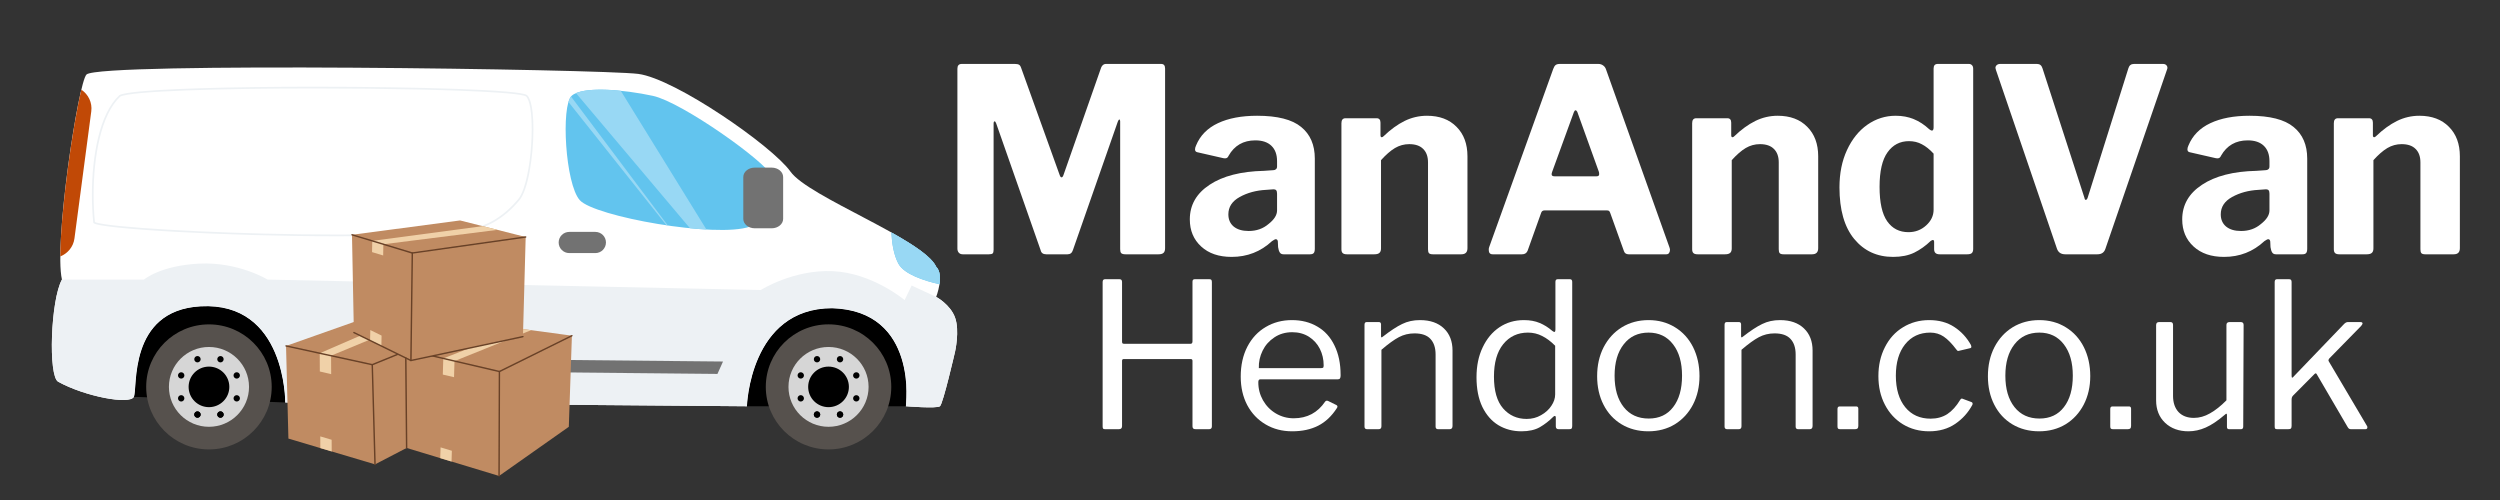 <svg xmlns="http://www.w3.org/2000/svg" xmlns:xlink="http://www.w3.org/1999/xlink" width="400" viewBox="0 0 300 60" height="80" preserveAspectRatio="xMidYMid meet"><rect x="0" y="0" width="300" height="60" fill="#333333" stroke="none"/><defs><g></g><clipPath id="4554bbb497"><path d="M 91.73 38.758 L 107 38.758 L 107 53.93 L 91.73 53.93 Z M 91.73 38.758 " clip-rule="nonzero"></path></clipPath><clipPath id="83fe0bea2f"><path d="M 17.375 38.758 L 32.656 38.758 L 32.656 53.93 L 17.375 53.93 Z M 17.375 38.758 " clip-rule="nonzero"></path></clipPath><clipPath id="ec3847bec6"><path d="M 48 38 L 68.727 38 L 68.727 57.199 L 48 57.199 Z M 48 38 " clip-rule="nonzero"></path></clipPath><clipPath id="92c395a3cb"><path d="M 48 40 L 68.727 40 L 68.727 45 L 48 45 Z M 48 40 " clip-rule="nonzero"></path></clipPath><clipPath id="a51d754d58"><path d="M 59 44 L 61 44 L 61 57.199 L 59 57.199 Z M 59 44 " clip-rule="nonzero"></path></clipPath><clipPath id="234ec38ea3"><path d="M 34.227 38 L 53 38 L 53 56 L 34.227 56 Z M 34.227 38 " clip-rule="nonzero"></path></clipPath><clipPath id="5ed0da865a"><path d="M 34.227 41 L 48 41 L 48 44 L 34.227 44 Z M 34.227 41 " clip-rule="nonzero"></path></clipPath><clipPath id="1cb5951a06"><path d="M 42 26.449 L 64 26.449 L 64 44 L 42 44 Z M 42 26.449 " clip-rule="nonzero"></path></clipPath></defs><path fill="#ffffff" d="M 10.383 8.938 C 11.973 7.43 72.156 8.301 76.582 8.867 C 81.012 9.434 92.695 17.535 94.855 20.59 C 97.012 23.641 110.863 28.73 112.34 32.012 C 113.359 33.027 112.34 35.629 112.34 35.629 C 112.34 35.629 114.043 36.535 114.609 38.117 C 115.176 39.703 114.609 42.191 114.609 42.191 C 114.609 42.191 113.172 48.449 112.793 48.75 C 112.414 49.051 108.707 48.75 108.707 48.75 C 108.707 48.75 110.258 37.289 99.852 36.988 C 89.973 36.988 89.633 48.75 89.633 48.75 L 34.227 48.297 C 34.227 48.297 34.332 36.188 24.066 36.762 C 15.305 37.25 16.555 46.641 16.062 47.621 C 15.57 48.598 10.195 47.582 6.98 45.809 C 5.77 45.145 6.07 36.008 7.434 33.551 C 6.445 29.223 9.395 9.879 10.383 8.938 " fill-opacity="1" fill-rule="nonzero"></path><path fill="#000000" d="M 99.852 36.988 C 107.027 37.195 108.516 42.711 108.75 46.117 C 108.727 47.613 108.707 48.75 108.707 48.75 L 89.633 48.75 C 89.633 48.75 89.973 36.988 99.852 36.988 " fill-opacity="1" fill-rule="nonzero"></path><path fill="#000000" d="M 24.066 36.762 C 34.332 36.188 34.227 48.297 34.227 48.297 L 16.062 47.621 C 16.555 46.641 15.305 37.25 24.066 36.762 " fill-opacity="1" fill-rule="nonzero"></path><g clip-path="url(#4554bbb497)"><path fill="#56514d" d="M 99.422 38.922 C 103.582 38.922 106.953 42.281 106.953 46.426 C 106.953 50.57 103.582 53.93 99.422 53.93 C 95.266 53.93 91.895 50.57 91.895 46.426 C 91.895 42.281 95.266 38.922 99.422 38.922 " fill-opacity="1" fill-rule="nonzero"></path></g><path fill="#d6d6d6" d="M 99.422 41.637 C 102.078 41.637 104.23 43.781 104.23 46.426 C 104.23 49.07 102.078 51.215 99.422 51.215 C 96.77 51.215 94.617 49.07 94.617 46.426 C 94.617 43.781 96.77 41.637 99.422 41.637 " fill-opacity="1" fill-rule="nonzero"></path><path fill="#000000" d="M 99.422 43.992 C 100.773 43.992 101.867 45.082 101.867 46.426 C 101.867 47.77 100.773 48.859 99.422 48.859 C 98.074 48.859 96.98 47.77 96.98 46.426 C 96.98 45.082 98.074 43.992 99.422 43.992 " fill-opacity="1" fill-rule="nonzero"></path><g clip-path="url(#83fe0bea2f)"><path fill="#56514d" d="M 25.074 38.926 C 29.234 38.926 32.605 42.281 32.605 46.426 C 32.605 50.57 29.234 53.93 25.074 53.93 C 20.914 53.93 17.543 50.57 17.543 46.426 C 17.543 42.281 20.914 38.926 25.074 38.926 " fill-opacity="1" fill-rule="nonzero"></path></g><path fill="#d6d6d6" d="M 25.074 41.637 C 27.73 41.637 29.883 43.781 29.883 46.426 C 29.883 49.07 27.73 51.215 25.074 51.215 C 22.422 51.215 20.27 49.07 20.27 46.426 C 20.27 43.781 22.422 41.637 25.074 41.637 " fill-opacity="1" fill-rule="nonzero"></path><path fill="#000000" d="M 25.074 43.992 C 26.426 43.992 27.52 45.082 27.52 46.426 C 27.52 47.77 26.426 48.859 25.074 48.859 C 23.727 48.859 22.633 47.77 22.633 46.426 C 22.633 45.082 23.727 43.992 25.074 43.992 " fill-opacity="1" fill-rule="nonzero"></path><path fill="#000000" d="M 98.312 49.477 C 98.465 49.625 98.465 49.867 98.312 50.016 C 98.164 50.164 97.922 50.164 97.773 50.016 C 97.621 49.867 97.621 49.625 97.773 49.477 C 97.922 49.324 98.164 49.324 98.312 49.477 " fill-opacity="1" fill-rule="nonzero"></path><path fill="#000000" d="M 100.805 49.363 C 101.016 49.363 101.188 49.535 101.188 49.746 C 101.188 49.957 101.016 50.129 100.805 50.129 C 100.59 50.129 100.422 49.957 100.422 49.746 C 100.422 49.535 100.59 49.363 100.805 49.363 " fill-opacity="1" fill-rule="nonzero"></path><path fill="#000000" d="M 103.027 47.531 C 103.176 47.68 103.176 47.922 103.027 48.07 C 102.879 48.219 102.633 48.219 102.484 48.07 C 102.336 47.922 102.336 47.68 102.484 47.531 C 102.633 47.383 102.879 47.383 103.027 47.531 " fill-opacity="1" fill-rule="nonzero"></path><path fill="#000000" d="M 102.758 44.668 C 102.969 44.668 103.141 44.84 103.141 45.051 C 103.141 45.262 102.969 45.434 102.758 45.434 C 102.543 45.434 102.371 45.262 102.371 45.051 C 102.371 44.84 102.543 44.668 102.758 44.668 " fill-opacity="1" fill-rule="nonzero"></path><path fill="#000000" d="M 101.074 42.836 C 101.227 42.984 101.227 43.227 101.074 43.375 C 100.926 43.527 100.684 43.527 100.531 43.375 C 100.383 43.227 100.383 42.984 100.531 42.836 C 100.684 42.688 100.926 42.688 101.074 42.836 " fill-opacity="1" fill-rule="nonzero"></path><path fill="#000000" d="M 98.043 42.723 C 98.254 42.723 98.426 42.895 98.426 43.105 C 98.426 43.316 98.254 43.488 98.043 43.488 C 97.832 43.488 97.66 43.316 97.66 43.105 C 97.66 42.895 97.832 42.723 98.043 42.723 " fill-opacity="1" fill-rule="nonzero"></path><path fill="#000000" d="M 96.363 44.781 C 96.512 44.93 96.512 45.172 96.363 45.32 C 96.211 45.469 95.969 45.469 95.82 45.32 C 95.672 45.172 95.672 44.93 95.82 44.781 C 95.969 44.633 96.211 44.633 96.363 44.781 " fill-opacity="1" fill-rule="nonzero"></path><path fill="#000000" d="M 96.09 47.418 C 96.301 47.418 96.473 47.59 96.473 47.801 C 96.473 48.012 96.301 48.184 96.09 48.184 C 95.879 48.184 95.707 48.012 95.707 47.801 C 95.707 47.59 95.879 47.418 96.09 47.418 " fill-opacity="1" fill-rule="nonzero"></path><path fill="#000000" d="M 98.312 49.477 C 98.465 49.625 98.465 49.867 98.312 50.016 C 98.164 50.164 97.922 50.164 97.773 50.016 C 97.621 49.867 97.621 49.625 97.773 49.477 C 97.922 49.324 98.164 49.324 98.312 49.477 " fill-opacity="1" fill-rule="nonzero"></path><path fill="#000000" d="M 100.805 49.363 C 101.016 49.363 101.188 49.535 101.188 49.746 C 101.188 49.957 101.016 50.129 100.805 50.129 C 100.59 50.129 100.422 49.957 100.422 49.746 C 100.422 49.535 100.59 49.363 100.805 49.363 " fill-opacity="1" fill-rule="nonzero"></path><path fill="#000000" d="M 23.965 49.477 C 24.117 49.625 24.117 49.867 23.965 50.016 C 23.816 50.164 23.574 50.164 23.422 50.016 C 23.273 49.867 23.273 49.625 23.422 49.477 C 23.574 49.328 23.816 49.328 23.965 49.477 " fill-opacity="1" fill-rule="nonzero"></path><path fill="#000000" d="M 26.457 49.363 C 26.668 49.363 26.84 49.535 26.84 49.746 C 26.84 49.957 26.668 50.129 26.457 50.129 C 26.242 50.129 26.07 49.957 26.07 49.746 C 26.07 49.535 26.242 49.363 26.457 49.363 " fill-opacity="1" fill-rule="nonzero"></path><path fill="#000000" d="M 28.68 47.531 C 28.828 47.68 28.828 47.922 28.68 48.07 C 28.527 48.219 28.285 48.219 28.137 48.07 C 27.988 47.922 27.988 47.68 28.137 47.531 C 28.285 47.383 28.527 47.383 28.68 47.531 " fill-opacity="1" fill-rule="nonzero"></path><path fill="#000000" d="M 28.406 44.668 C 28.617 44.668 28.789 44.84 28.789 45.051 C 28.789 45.262 28.617 45.434 28.406 45.434 C 28.195 45.434 28.023 45.262 28.023 45.051 C 28.023 44.84 28.195 44.668 28.406 44.668 " fill-opacity="1" fill-rule="nonzero"></path><path fill="#000000" d="M 26.727 42.836 C 26.875 42.984 26.875 43.227 26.727 43.375 C 26.578 43.527 26.336 43.527 26.184 43.375 C 26.035 43.227 26.035 42.984 26.184 42.836 C 26.336 42.688 26.578 42.688 26.727 42.836 " fill-opacity="1" fill-rule="nonzero"></path><path fill="#000000" d="M 23.695 42.723 C 23.906 42.723 24.078 42.895 24.078 43.105 C 24.078 43.316 23.906 43.488 23.695 43.488 C 23.484 43.488 23.312 43.316 23.312 43.105 C 23.312 42.895 23.484 42.723 23.695 42.723 " fill-opacity="1" fill-rule="nonzero"></path><path fill="#000000" d="M 22.016 44.781 C 22.164 44.93 22.164 45.172 22.016 45.32 C 21.863 45.469 21.621 45.469 21.473 45.32 C 21.32 45.172 21.32 44.93 21.473 44.781 C 21.621 44.633 21.863 44.633 22.016 44.781 " fill-opacity="1" fill-rule="nonzero"></path><path fill="#000000" d="M 21.742 47.418 C 21.953 47.418 22.125 47.59 22.125 47.801 C 22.125 48.012 21.953 48.184 21.742 48.184 C 21.531 48.184 21.359 48.012 21.359 47.801 C 21.359 47.59 21.531 47.418 21.742 47.418 " fill-opacity="1" fill-rule="nonzero"></path><path fill="#000000" d="M 23.965 49.477 C 24.117 49.625 24.117 49.867 23.965 50.016 C 23.816 50.164 23.574 50.164 23.422 50.016 C 23.273 49.867 23.273 49.625 23.422 49.477 C 23.574 49.328 23.816 49.328 23.965 49.477 " fill-opacity="1" fill-rule="nonzero"></path><path fill="#000000" d="M 26.457 49.363 C 26.668 49.363 26.84 49.535 26.84 49.746 C 26.84 49.957 26.668 50.129 26.457 50.129 C 26.242 50.129 26.07 49.957 26.07 49.746 C 26.07 49.535 26.242 49.363 26.457 49.363 " fill-opacity="1" fill-rule="nonzero"></path><path fill="#edf1f4" d="M 63.195 11.504 L 63.266 11.426 C 63.406 11.559 63.516 11.762 63.609 12.016 C 63.887 12.777 64.012 14.059 64.012 15.523 C 64.012 17.129 63.855 18.953 63.566 20.531 C 63.422 21.32 63.242 22.051 63.031 22.66 C 62.816 23.27 62.574 23.766 62.289 24.086 C 62.199 24.191 61.988 24.445 61.672 24.77 C 60.73 25.746 58.828 27.383 56.152 27.695 C 52.156 28.168 46.41 28.352 40.355 28.352 C 33.645 28.352 26.559 28.125 21.059 27.82 C 18.305 27.668 15.953 27.492 14.238 27.316 C 13.383 27.227 12.688 27.141 12.18 27.051 C 11.926 27.008 11.719 26.965 11.562 26.918 C 11.484 26.898 11.418 26.875 11.363 26.852 C 11.305 26.828 11.262 26.805 11.223 26.773 L 11.195 26.746 L 11.191 26.707 C 11.086 25.668 11.027 24.539 11.027 23.375 C 11.027 21.086 11.25 18.66 11.766 16.527 C 12.285 14.391 13.102 12.551 14.309 11.43 L 14.32 11.422 L 14.328 11.414 C 14.508 11.316 14.816 11.238 15.262 11.164 C 16.809 10.902 19.977 10.715 23.988 10.59 C 28 10.465 32.855 10.406 37.762 10.406 C 43.875 10.406 50.062 10.5 54.812 10.668 C 57.188 10.754 59.199 10.855 60.664 10.98 C 61.398 11.043 61.992 11.105 62.426 11.18 C 62.645 11.215 62.824 11.25 62.961 11.289 C 63.098 11.328 63.195 11.363 63.266 11.426 L 63.195 11.504 L 63.125 11.578 C 63.109 11.562 63.031 11.52 62.906 11.488 C 62.43 11.352 61.324 11.227 59.77 11.117 C 55.102 10.793 46.352 10.613 37.762 10.613 C 32.156 10.613 26.617 10.691 22.328 10.852 C 20.188 10.934 18.355 11.035 16.984 11.16 C 16.297 11.223 15.73 11.293 15.293 11.367 C 14.863 11.438 14.559 11.52 14.43 11.594 L 14.379 11.504 L 14.449 11.578 C 13.289 12.652 12.48 14.461 11.969 16.574 C 11.453 18.688 11.234 21.098 11.234 23.375 C 11.234 24.531 11.293 25.656 11.395 26.688 L 11.293 26.695 L 11.363 26.621 C 11.371 26.629 11.398 26.645 11.441 26.664 C 11.613 26.738 12.008 26.824 12.57 26.906 C 14.547 27.203 18.652 27.512 23.684 27.746 C 28.715 27.984 34.672 28.145 40.355 28.145 C 46.406 28.145 52.148 27.961 56.129 27.492 C 57.863 27.289 59.27 26.512 60.293 25.727 C 60.801 25.336 61.215 24.945 61.523 24.625 C 61.836 24.305 62.035 24.059 62.133 23.949 C 62.391 23.664 62.629 23.191 62.836 22.594 C 63.461 20.801 63.805 17.91 63.805 15.523 C 63.805 14.555 63.75 13.668 63.633 12.973 C 63.574 12.625 63.5 12.324 63.414 12.086 C 63.328 11.848 63.227 11.672 63.125 11.578 L 63.195 11.504 " fill-opacity="1" fill-rule="nonzero"></path><path fill="#edf1f4" d="M 17.273 33.551 C 17.273 33.551 19.238 31.859 23.934 31.633 C 28.625 31.41 32.109 33.551 32.109 33.551 L 91.297 34.801 C 91.297 34.801 95.176 32.332 99.926 32.539 C 104.676 32.746 108.555 36.008 108.555 36.008 L 109.398 34.262 L 112.34 35.629 C 112.34 35.629 114.043 36.535 114.609 38.117 C 115.176 39.703 114.609 42.191 114.609 42.191 C 114.609 42.191 113.172 48.449 112.793 48.75 C 112.414 49.051 108.707 48.75 108.707 48.75 C 108.707 48.75 110.258 37.289 99.852 36.988 C 89.973 36.988 89.633 48.75 89.633 48.75 L 34.227 48.297 C 34.227 48.297 34.332 36.188 24.066 36.762 C 15.305 37.25 16.555 46.641 16.062 47.621 C 15.57 48.598 10.195 47.582 6.98 45.809 C 5.77 45.145 6.07 36.008 7.434 33.551 L 17.273 33.551 " fill-opacity="1" fill-rule="nonzero"></path><path fill="#62c4ee" d="M 78.355 11.504 C 81.836 12.258 91.902 19.418 92.582 21.078 C 93.266 22.738 94.023 25.754 90.012 27.188 C 86 28.617 71.316 25.98 69.574 24.02 C 67.832 22.059 67.305 12.711 68.59 11.504 C 69.875 10.297 74.871 10.75 78.355 11.504 " fill-opacity="1" fill-rule="nonzero"></path><path fill="#98d8f4" d="M 84.773 27.543 L 74.492 10.895 C 74.086 10.852 73.684 10.82 73.289 10.797 L 73.281 10.797 C 73.156 10.789 73.031 10.781 72.91 10.777 L 72.867 10.777 C 72.754 10.773 72.645 10.766 72.535 10.766 L 72.48 10.762 C 72.371 10.762 72.266 10.758 72.164 10.758 L 72.113 10.758 C 72.09 10.758 72.066 10.758 72.047 10.758 C 71.961 10.758 71.875 10.758 71.789 10.762 L 71.758 10.762 C 70.797 10.777 69.957 10.879 69.344 11.09 L 69.34 11.09 C 69.262 11.117 69.191 11.145 69.121 11.176 L 82.793 27.387 C 83.473 27.453 84.137 27.508 84.773 27.543 " fill-opacity="1" fill-rule="nonzero"></path><path fill="#98d8f4" d="M 80.141 27.059 L 68.523 11.582 C 68.402 11.73 68.301 11.953 68.215 12.238 L 79.977 27.035 C 80.031 27.043 80.086 27.051 80.141 27.059 " fill-opacity="1" fill-rule="nonzero"></path><path fill="#62c4ee" d="M 112.34 32.012 C 112.828 32.5 112.848 33.355 112.734 34.109 C 110.914 33.695 108.484 32.914 107.797 31.617 C 107.211 30.508 107.02 29.051 106.969 27.898 C 109.625 29.387 111.801 30.816 112.34 32.012 " fill-opacity="1" fill-rule="nonzero"></path><path fill="#98d8f4" d="M 112.734 34.109 C 112.77 33.879 112.793 33.637 112.793 33.398 C 112.793 32.863 112.68 32.352 112.34 32.012 C 111.801 30.816 109.625 29.387 106.969 27.898 C 107.02 29.051 107.211 30.508 107.797 31.617 C 108.484 32.914 110.914 33.695 112.734 34.109 " fill-opacity="1" fill-rule="nonzero"></path><path fill="#727272" d="M 68.316 27.828 L 71.438 27.828 C 72.145 27.828 72.715 28.395 72.715 29.098 C 72.715 29.801 72.145 30.371 71.438 30.371 L 68.316 30.371 C 67.609 30.371 67.039 29.801 67.039 29.098 C 67.039 28.395 67.609 27.828 68.316 27.828 " fill-opacity="1" fill-rule="nonzero"></path><path fill="#c14906" d="M 10.953 13.367 L 8.934 28.617 C 8.801 29.625 8.121 30.418 7.234 30.773 C 7.266 25.254 8.746 14.965 9.762 10.762 C 10.594 11.32 11.094 12.309 10.953 13.367 " fill-opacity="1" fill-rule="nonzero"></path><path fill="#727272" d="M 90.574 20.113 L 92.598 20.113 C 93.359 20.113 93.977 20.617 93.977 21.242 L 93.977 26.266 C 93.977 26.891 93.359 27.395 92.598 27.395 L 90.574 27.395 C 89.812 27.395 89.195 26.891 89.195 26.266 L 89.195 21.242 C 89.195 20.617 89.812 20.113 90.574 20.113 " fill-opacity="1" fill-rule="nonzero"></path><path fill="#727272" d="M 43.855 42.957 L 43.191 44.445 L 40.984 44.426 L 41.648 42.938 L 43.855 42.957 " fill-opacity="1" fill-rule="nonzero"></path><path fill="#727272" d="M 39.777 42.918 L 39.113 44.406 L 37.73 44.395 L 38.402 42.902 L 39.777 42.918 " fill-opacity="1" fill-rule="nonzero"></path><path fill="#727272" d="M 86.762 43.383 L 86.094 44.871 L 50.023 44.516 L 50.688 43.027 L 86.762 43.383 " fill-opacity="1" fill-rule="nonzero"></path><path fill="#727272" d="M 48.816 43.008 L 48.152 44.496 L 45.062 44.465 L 45.727 42.977 L 48.816 43.008 " fill-opacity="1" fill-rule="nonzero"></path><g clip-path="url(#ec3847bec6)"><path fill="#c08b62" d="M 48.672 40.16 L 48.797 53.754 L 59.887 57.113 L 68.258 51.215 L 68.629 40.281 L 56.508 38.645 Z M 48.672 40.16 " fill-opacity="1" fill-rule="nonzero"></path></g><path fill="#f0d1a8" d="M 52.828 54.977 L 54.184 55.387 L 54.223 54.094 L 52.871 53.684 Z M 54.484 45.262 L 54.539 43.332 L 63.738 39.621 L 62.305 39.426 L 53.195 43.012 L 53.137 44.949 Z M 54.484 45.262 " fill-opacity="1" fill-rule="nonzero"></path><g clip-path="url(#92c395a3cb)"><path fill="#684127" d="M 59.93 44.668 C 59.922 44.668 59.914 44.668 59.91 44.668 L 48.668 42.047 C 48.621 42.035 48.594 41.988 48.605 41.941 C 48.613 41.895 48.66 41.867 48.707 41.879 L 59.918 44.492 L 68.59 40.207 C 68.633 40.184 68.688 40.203 68.707 40.242 C 68.727 40.285 68.711 40.34 68.668 40.359 L 59.969 44.66 C 59.957 44.664 59.941 44.668 59.93 44.668 Z M 59.93 44.668 " fill-opacity="1" fill-rule="nonzero"></path></g><g clip-path="url(#a51d754d58)"><path fill="#684127" d="M 59.887 57.199 C 59.84 57.199 59.801 57.16 59.801 57.113 L 59.844 44.582 C 59.844 44.535 59.883 44.496 59.93 44.496 C 59.977 44.496 60.016 44.535 60.016 44.582 L 59.973 57.113 C 59.973 57.16 59.938 57.199 59.887 57.199 Z M 59.887 57.199 " fill-opacity="1" fill-rule="nonzero"></path></g><g clip-path="url(#234ec38ea3)"><path fill="#c08b62" d="M 48.797 53.754 L 52.012 40.281 L 42.441 38.645 L 34.324 41.512 L 34.609 52.629 L 45.004 55.723 Z M 48.797 53.754 " fill-opacity="1" fill-rule="nonzero"></path></g><path fill="#f0d1a8" d="M 47.41 39.496 L 45.711 39.203 L 38.367 42.391 L 38.379 44.578 L 39.742 44.902 L 39.73 42.684 Z M 38.434 52.367 L 38.441 53.77 L 39.805 54.176 L 39.797 52.773 Z M 38.434 52.367 " fill-opacity="1" fill-rule="nonzero"></path><g clip-path="url(#5ed0da865a)"><path fill="#684127" d="M 44.672 43.848 C 44.664 43.848 44.66 43.848 44.652 43.848 L 34.305 41.594 C 34.258 41.586 34.227 41.539 34.238 41.492 C 34.246 41.445 34.293 41.418 34.34 41.426 L 44.664 43.672 L 47.727 42.422 C 47.773 42.402 47.824 42.426 47.84 42.469 C 47.859 42.512 47.84 42.562 47.793 42.582 L 44.707 43.844 C 44.695 43.848 44.684 43.848 44.672 43.848 Z M 44.672 43.848 " fill-opacity="1" fill-rule="nonzero"></path></g><path fill="#684127" d="M 45.004 55.809 C 44.957 55.809 44.918 55.77 44.914 55.723 L 44.586 43.766 C 44.586 43.719 44.621 43.68 44.668 43.676 C 44.719 43.676 44.758 43.715 44.758 43.762 L 45.09 55.719 C 45.09 55.766 45.051 55.805 45.004 55.809 Z M 45.004 55.809 " fill-opacity="1" fill-rule="nonzero"></path><g clip-path="url(#1cb5951a06)"><path fill="#c08b62" d="M 42.238 28.172 L 55.207 26.453 L 63.082 28.438 L 62.754 40.395 L 49.312 43.262 L 42.465 39.902 Z M 42.238 28.172 " fill-opacity="1" fill-rule="nonzero"></path></g><path fill="#f0d1a8" d="M 57.934 27.137 L 59.699 27.582 L 46.004 29.312 L 45.98 30.656 L 44.645 30.254 L 44.672 28.906 Z M 45.789 40.27 L 45.766 41.523 L 44.41 40.859 L 44.438 39.605 Z M 45.789 40.27 " fill-opacity="1" fill-rule="nonzero"></path><path fill="#684127" d="M 49.477 30.449 C 49.469 30.449 49.457 30.445 49.449 30.445 L 42.215 28.254 C 42.168 28.238 42.141 28.191 42.156 28.145 C 42.168 28.102 42.219 28.074 42.266 28.09 L 49.48 30.273 L 63.07 28.352 C 63.117 28.344 63.16 28.379 63.168 28.426 C 63.176 28.473 63.141 28.516 63.094 28.523 L 49.488 30.445 C 49.484 30.449 49.48 30.449 49.477 30.449 Z M 49.477 30.449 " fill-opacity="1" fill-rule="nonzero"></path><path fill="#684127" d="M 49.312 43.348 C 49.309 43.348 49.309 43.348 49.309 43.348 C 49.262 43.348 49.223 43.309 49.223 43.262 L 49.391 30.359 C 49.391 30.312 49.43 30.277 49.477 30.277 C 49.523 30.277 49.562 30.316 49.562 30.363 L 49.398 43.262 C 49.398 43.309 49.359 43.348 49.312 43.348 Z M 49.312 43.348 " fill-opacity="1" fill-rule="nonzero"></path><path fill="#684127" d="M 49.312 43.348 C 49.297 43.348 49.285 43.344 49.273 43.34 L 42.426 39.98 C 42.383 39.961 42.367 39.906 42.387 39.867 C 42.41 39.824 42.461 39.805 42.504 39.828 L 49.32 43.172 L 62.734 40.312 C 62.781 40.301 62.828 40.332 62.836 40.375 C 62.848 40.422 62.816 40.469 62.77 40.48 L 49.328 43.344 C 49.324 43.348 49.316 43.348 49.312 43.348 Z M 49.312 43.348 " fill-opacity="1" fill-rule="nonzero"></path><path fill="#684127" d="M 48.797 53.84 C 48.75 53.84 48.711 53.805 48.707 53.758 L 48.609 42.961 C 48.609 42.914 48.648 42.875 48.695 42.875 C 48.695 42.875 48.695 42.875 48.699 42.875 C 48.746 42.875 48.785 42.914 48.785 42.961 L 48.883 53.754 C 48.883 53.801 48.844 53.84 48.797 53.84 Z M 48.797 53.84 " fill-opacity="1" fill-rule="nonzero"></path><g fill="#ffffff" fill-opacity="1"><g transform="translate(112.732, 30.516)"><g><path d="M 2.797 0 C 2.598 0 2.441 -0.062 2.328 -0.188 C 2.211 -0.312 2.156 -0.484 2.156 -0.703 L 2.156 -22.266 C 2.156 -22.648 2.328 -22.844 2.672 -22.844 L 9.047 -22.844 C 9.273 -22.844 9.441 -22.812 9.547 -22.75 C 9.648 -22.695 9.734 -22.578 9.797 -22.391 L 14.438 -9.484 C 14.5 -9.316 14.57 -9.234 14.656 -9.234 C 14.738 -9.234 14.812 -9.316 14.875 -9.484 L 19.312 -22.141 C 19.438 -22.609 19.66 -22.844 19.984 -22.844 L 26.609 -22.844 C 26.922 -22.844 27.078 -22.66 27.078 -22.297 L 27.078 -0.734 C 27.078 -0.473 27.016 -0.285 26.891 -0.172 C 26.766 -0.055 26.566 0 26.297 0 L 22.328 0 C 22.078 0 21.906 -0.047 21.812 -0.141 C 21.727 -0.234 21.688 -0.391 21.688 -0.609 L 21.688 -15.953 C 21.688 -16.098 21.656 -16.172 21.594 -16.172 C 21.531 -16.172 21.469 -16.086 21.406 -15.922 L 16.016 -0.5 C 15.91 -0.164 15.695 0 15.375 0 L 12.812 0 C 12.438 0 12.211 -0.164 12.141 -0.5 L 6.812 -15.703 C 6.75 -15.867 6.688 -15.953 6.625 -15.953 C 6.539 -15.953 6.5 -15.859 6.5 -15.672 L 6.5 -0.547 C 6.5 -0.328 6.461 -0.18 6.391 -0.109 C 6.316 -0.035 6.164 0 5.938 0 Z M 2.797 0 "></path></g></g></g><g fill="#ffffff" fill-opacity="1"><g transform="translate(141.95, 30.516)"><g><path d="M 10.688 -1.578 C 9.332 -0.316 7.719 0.312 5.844 0.312 C 4.312 0.312 3.094 -0.102 2.188 -0.938 C 1.281 -1.77 0.828 -2.852 0.828 -4.188 C 0.828 -5.914 1.617 -7.301 3.203 -8.344 C 4.785 -9.395 6.961 -9.953 9.734 -10.016 L 10.844 -10.094 C 10.969 -10.094 11.07 -10.129 11.156 -10.203 C 11.25 -10.273 11.297 -10.383 11.297 -10.531 L 11.297 -11.172 C 11.297 -11.973 11.07 -12.586 10.625 -13.016 C 10.176 -13.453 9.531 -13.672 8.688 -13.672 C 7.25 -13.672 6.18 -13.055 5.484 -11.828 C 5.398 -11.617 5.266 -11.516 5.078 -11.516 C 4.973 -11.516 4.879 -11.523 4.797 -11.547 L 1.719 -12.25 C 1.539 -12.289 1.453 -12.406 1.453 -12.594 C 1.453 -12.719 1.492 -12.875 1.578 -13.062 C 2.066 -14.25 2.941 -15.141 4.203 -15.734 C 5.461 -16.328 7.031 -16.625 8.906 -16.625 C 11.344 -16.625 13.102 -16.176 14.188 -15.281 C 15.281 -14.395 15.828 -13.129 15.828 -11.484 L 15.828 -0.672 C 15.828 -0.43 15.785 -0.258 15.703 -0.156 C 15.617 -0.051 15.469 0 15.25 0 L 12.078 0 C 11.867 0 11.719 -0.07 11.625 -0.219 C 11.531 -0.363 11.461 -0.578 11.422 -0.859 L 11.391 -1.547 C 11.367 -1.723 11.285 -1.812 11.141 -1.812 C 11.066 -1.812 10.914 -1.734 10.688 -1.578 Z M 11.297 -7.266 C 11.297 -7.453 11.266 -7.586 11.203 -7.672 C 11.148 -7.754 11.031 -7.797 10.844 -7.797 L 9.984 -7.734 C 8.785 -7.672 7.727 -7.383 6.812 -6.875 C 5.906 -6.375 5.453 -5.68 5.453 -4.797 C 5.453 -4.18 5.664 -3.691 6.094 -3.328 C 6.531 -2.973 7.129 -2.797 7.891 -2.797 C 8.828 -2.797 9.625 -3.078 10.281 -3.641 C 10.957 -4.172 11.297 -4.711 11.297 -5.266 Z M 11.297 -7.266 "></path></g></g></g><g fill="#ffffff" fill-opacity="1"><g transform="translate(159.283, 30.516)"><g><path d="M 2.344 0 C 2.113 0 1.945 -0.047 1.844 -0.141 C 1.738 -0.234 1.688 -0.391 1.688 -0.609 L 1.688 -15.734 C 1.688 -16.129 1.852 -16.328 2.188 -16.328 L 5.906 -16.328 C 6.219 -16.328 6.375 -16.148 6.375 -15.797 L 6.375 -14.297 C 6.375 -14.129 6.426 -14.047 6.531 -14.047 C 6.594 -14.047 6.664 -14.086 6.75 -14.172 C 7.582 -14.973 8.422 -15.582 9.266 -16 C 10.109 -16.414 11.004 -16.625 11.953 -16.625 C 13.453 -16.625 14.633 -16.18 15.5 -15.297 C 16.375 -14.422 16.812 -13.242 16.812 -11.766 L 16.812 -0.734 C 16.812 -0.242 16.566 0 16.078 0 L 12.656 0 C 12.426 0 12.27 -0.047 12.188 -0.141 C 12.113 -0.234 12.078 -0.391 12.078 -0.609 L 12.078 -11.031 C 12.078 -11.727 11.883 -12.266 11.5 -12.641 C 11.125 -13.023 10.566 -13.219 9.828 -13.219 C 9.211 -13.219 8.641 -13.062 8.109 -12.75 C 7.586 -12.438 7.031 -11.953 6.438 -11.297 L 6.438 -0.703 C 6.438 -0.461 6.375 -0.285 6.25 -0.172 C 6.125 -0.055 5.922 0 5.641 0 Z M 2.344 0 "></path></g></g></g><g fill="#ffffff" fill-opacity="1"><g transform="translate(177.633, 30.516)"><g><path d="M 1.484 0 C 1.172 0 1.016 -0.176 1.016 -0.531 C 1.016 -0.688 1.035 -0.805 1.078 -0.891 L 8.75 -22.234 C 8.832 -22.461 8.926 -22.617 9.031 -22.703 C 9.145 -22.797 9.316 -22.844 9.547 -22.844 L 14.172 -22.844 C 14.391 -22.844 14.582 -22.781 14.75 -22.656 C 14.914 -22.539 15.031 -22.379 15.094 -22.172 L 22.703 -0.828 C 22.742 -0.703 22.766 -0.609 22.766 -0.547 C 22.766 -0.391 22.727 -0.258 22.656 -0.156 C 22.582 -0.051 22.473 0 22.328 0 L 17.797 0 C 17.492 0 17.301 -0.145 17.219 -0.438 L 15.609 -4.922 C 15.566 -5.047 15.52 -5.133 15.469 -5.188 C 15.414 -5.238 15.332 -5.266 15.219 -5.266 L 7.703 -5.266 C 7.492 -5.266 7.359 -5.16 7.297 -4.953 L 5.672 -0.406 C 5.547 -0.133 5.328 0 5.016 0 Z M 13.953 -9.359 C 14.16 -9.359 14.266 -9.441 14.266 -9.609 C 14.266 -9.734 14.254 -9.828 14.234 -9.891 L 11.641 -17.094 C 11.578 -17.219 11.504 -17.281 11.422 -17.281 C 11.359 -17.281 11.297 -17.207 11.234 -17.062 L 8.625 -9.891 C 8.582 -9.766 8.562 -9.672 8.562 -9.609 C 8.562 -9.441 8.676 -9.359 8.906 -9.359 Z M 13.953 -9.359 "></path></g></g></g><g fill="#ffffff" fill-opacity="1"><g transform="translate(201.371, 30.516)"><g><path d="M 2.344 0 C 2.113 0 1.945 -0.047 1.844 -0.141 C 1.738 -0.234 1.688 -0.391 1.688 -0.609 L 1.688 -15.734 C 1.688 -16.129 1.852 -16.328 2.188 -16.328 L 5.906 -16.328 C 6.219 -16.328 6.375 -16.148 6.375 -15.797 L 6.375 -14.297 C 6.375 -14.129 6.426 -14.047 6.531 -14.047 C 6.594 -14.047 6.664 -14.086 6.75 -14.172 C 7.582 -14.973 8.422 -15.582 9.266 -16 C 10.109 -16.414 11.004 -16.625 11.953 -16.625 C 13.453 -16.625 14.633 -16.18 15.5 -15.297 C 16.375 -14.422 16.812 -13.242 16.812 -11.766 L 16.812 -0.734 C 16.812 -0.242 16.566 0 16.078 0 L 12.656 0 C 12.426 0 12.27 -0.047 12.188 -0.141 C 12.113 -0.234 12.078 -0.391 12.078 -0.609 L 12.078 -11.031 C 12.078 -11.727 11.883 -12.266 11.5 -12.641 C 11.125 -13.023 10.566 -13.219 9.828 -13.219 C 9.211 -13.219 8.641 -13.062 8.109 -12.75 C 7.586 -12.438 7.031 -11.953 6.438 -11.297 L 6.438 -0.703 C 6.438 -0.461 6.375 -0.285 6.25 -0.172 C 6.125 -0.055 5.922 0 5.641 0 Z M 2.344 0 "></path></g></g></g><g fill="#ffffff" fill-opacity="1"><g transform="translate(219.72, 30.516)"><g><path d="M 13.031 0 C 12.594 0 12.375 -0.203 12.375 -0.609 L 12.375 -1.484 C 12.375 -1.641 12.32 -1.719 12.219 -1.719 C 12.164 -1.719 12.078 -1.676 11.953 -1.594 C 11.359 -1.02 10.707 -0.555 10 -0.203 C 9.289 0.141 8.441 0.312 7.453 0.312 C 5.523 0.312 3.969 -0.406 2.781 -1.844 C 1.602 -3.281 1.016 -5.344 1.016 -8.031 C 1.016 -9.719 1.316 -11.211 1.922 -12.516 C 2.523 -13.816 3.336 -14.828 4.359 -15.547 C 5.391 -16.266 6.523 -16.625 7.766 -16.625 C 8.566 -16.625 9.289 -16.488 9.938 -16.219 C 10.582 -15.957 11.203 -15.551 11.797 -15 C 11.941 -14.895 12.047 -14.844 12.109 -14.844 C 12.242 -14.844 12.312 -14.977 12.312 -15.25 L 12.312 -22.297 C 12.312 -22.66 12.477 -22.844 12.812 -22.844 L 16.562 -22.844 C 16.707 -22.844 16.828 -22.789 16.922 -22.688 C 17.016 -22.594 17.062 -22.453 17.062 -22.266 L 17.062 -0.641 C 17.062 -0.422 17.008 -0.258 16.906 -0.156 C 16.801 -0.051 16.617 0 16.359 0 Z M 12.312 -12.078 C 11.844 -12.586 11.375 -12.961 10.906 -13.203 C 10.445 -13.453 9.93 -13.578 9.359 -13.578 C 8.273 -13.578 7.414 -13.129 6.781 -12.234 C 6.145 -11.348 5.828 -9.969 5.828 -8.094 C 5.828 -6.207 6.133 -4.828 6.75 -3.953 C 7.363 -3.086 8.211 -2.656 9.297 -2.656 C 10.117 -2.656 10.828 -2.926 11.422 -3.469 C 12.016 -4.008 12.312 -4.641 12.312 -5.359 Z M 12.312 -12.078 "></path></g></g></g><g fill="#ffffff" fill-opacity="1"><g transform="translate(238.47, 30.516)"><g><path d="M 21.094 -22.844 C 21.301 -22.844 21.453 -22.77 21.547 -22.625 C 21.641 -22.488 21.645 -22.328 21.562 -22.141 L 14.172 -0.641 C 14.023 -0.211 13.707 0 13.219 0 L 9.359 0 C 8.867 0 8.539 -0.211 8.375 -0.641 L 1.047 -22.109 L 0.984 -22.359 C 0.984 -22.504 1.035 -22.617 1.141 -22.703 C 1.242 -22.797 1.379 -22.844 1.547 -22.844 L 5.969 -22.844 C 6.301 -22.844 6.52 -22.672 6.625 -22.328 L 11.672 -6.75 C 11.691 -6.602 11.742 -6.531 11.828 -6.531 C 11.91 -6.531 11.984 -6.613 12.047 -6.781 L 16.938 -22.328 C 17.039 -22.672 17.266 -22.844 17.609 -22.844 Z M 21.094 -22.844 "></path></g></g></g><g fill="#ffffff" fill-opacity="1"><g transform="translate(261.038, 30.516)"><g><path d="M 10.688 -1.578 C 9.332 -0.316 7.719 0.312 5.844 0.312 C 4.312 0.312 3.094 -0.102 2.188 -0.938 C 1.281 -1.77 0.828 -2.852 0.828 -4.188 C 0.828 -5.914 1.617 -7.301 3.203 -8.344 C 4.785 -9.395 6.961 -9.953 9.734 -10.016 L 10.844 -10.094 C 10.969 -10.094 11.07 -10.129 11.156 -10.203 C 11.25 -10.273 11.297 -10.383 11.297 -10.531 L 11.297 -11.172 C 11.297 -11.973 11.07 -12.586 10.625 -13.016 C 10.176 -13.453 9.531 -13.672 8.688 -13.672 C 7.25 -13.672 6.18 -13.055 5.484 -11.828 C 5.398 -11.617 5.266 -11.516 5.078 -11.516 C 4.973 -11.516 4.879 -11.523 4.797 -11.547 L 1.719 -12.25 C 1.539 -12.289 1.453 -12.406 1.453 -12.594 C 1.453 -12.719 1.492 -12.875 1.578 -13.062 C 2.066 -14.25 2.941 -15.141 4.203 -15.734 C 5.461 -16.328 7.031 -16.625 8.906 -16.625 C 11.344 -16.625 13.102 -16.176 14.188 -15.281 C 15.281 -14.395 15.828 -13.129 15.828 -11.484 L 15.828 -0.672 C 15.828 -0.43 15.785 -0.258 15.703 -0.156 C 15.617 -0.051 15.469 0 15.25 0 L 12.078 0 C 11.867 0 11.719 -0.07 11.625 -0.219 C 11.531 -0.363 11.461 -0.578 11.422 -0.859 L 11.391 -1.547 C 11.367 -1.723 11.285 -1.812 11.141 -1.812 C 11.066 -1.812 10.914 -1.734 10.688 -1.578 Z M 11.297 -7.266 C 11.297 -7.453 11.266 -7.586 11.203 -7.672 C 11.148 -7.754 11.031 -7.797 10.844 -7.797 L 9.984 -7.734 C 8.785 -7.672 7.727 -7.383 6.812 -6.875 C 5.906 -6.375 5.453 -5.68 5.453 -4.797 C 5.453 -4.18 5.664 -3.691 6.094 -3.328 C 6.531 -2.973 7.129 -2.797 7.891 -2.797 C 8.828 -2.797 9.625 -3.078 10.281 -3.641 C 10.957 -4.172 11.297 -4.711 11.297 -5.266 Z M 11.297 -7.266 "></path></g></g></g><g fill="#ffffff" fill-opacity="1"><g transform="translate(278.372, 30.516)"><g><path d="M 2.344 0 C 2.113 0 1.945 -0.047 1.844 -0.141 C 1.738 -0.234 1.688 -0.391 1.688 -0.609 L 1.688 -15.734 C 1.688 -16.129 1.852 -16.328 2.188 -16.328 L 5.906 -16.328 C 6.219 -16.328 6.375 -16.148 6.375 -15.797 L 6.375 -14.297 C 6.375 -14.129 6.426 -14.047 6.531 -14.047 C 6.594 -14.047 6.664 -14.086 6.75 -14.172 C 7.582 -14.973 8.422 -15.582 9.266 -16 C 10.109 -16.414 11.004 -16.625 11.953 -16.625 C 13.453 -16.625 14.633 -16.18 15.5 -15.297 C 16.375 -14.422 16.812 -13.242 16.812 -11.766 L 16.812 -0.734 C 16.812 -0.242 16.566 0 16.078 0 L 12.656 0 C 12.426 0 12.27 -0.047 12.188 -0.141 C 12.113 -0.234 12.078 -0.391 12.078 -0.609 L 12.078 -11.031 C 12.078 -11.727 11.883 -12.266 11.5 -12.641 C 11.125 -13.023 10.566 -13.219 9.828 -13.219 C 9.211 -13.219 8.641 -13.062 8.109 -12.75 C 7.586 -12.438 7.031 -11.953 6.438 -11.297 L 6.438 -0.703 C 6.438 -0.461 6.375 -0.285 6.25 -0.172 C 6.125 -0.055 5.922 0 5.641 0 Z M 2.344 0 "></path></g></g></g><g fill="#ffffff" fill-opacity="1"><g transform="translate(129.957, 51.506)"><g><path d="M 4.875 -8.422 C 4.812 -8.422 4.766 -8.398 4.734 -8.359 C 4.703 -8.316 4.688 -8.27 4.688 -8.219 L 4.688 -0.359 C 4.688 -0.234 4.648 -0.141 4.578 -0.078 C 4.516 -0.023 4.41 0 4.266 0 L 2.688 0 C 2.562 0 2.473 -0.02 2.422 -0.062 C 2.379 -0.113 2.359 -0.207 2.359 -0.344 L 2.359 -17.656 C 2.359 -17.883 2.453 -18 2.641 -18 L 4.391 -18 C 4.586 -18 4.688 -17.891 4.688 -17.672 L 4.688 -10.547 C 4.688 -10.43 4.703 -10.352 4.734 -10.312 C 4.773 -10.27 4.848 -10.25 4.953 -10.25 L 12.906 -10.25 C 13.062 -10.25 13.141 -10.348 13.141 -10.547 L 13.141 -17.703 C 13.141 -17.898 13.227 -18 13.406 -18 L 15.188 -18 C 15.289 -18 15.363 -17.973 15.406 -17.922 C 15.445 -17.867 15.469 -17.781 15.469 -17.656 L 15.469 -0.344 C 15.469 -0.113 15.352 0 15.125 0 L 13.562 0 C 13.414 0 13.305 -0.023 13.234 -0.078 C 13.172 -0.141 13.141 -0.234 13.141 -0.359 L 13.141 -8.203 C 13.141 -8.348 13.066 -8.422 12.922 -8.422 Z M 4.875 -8.422 "></path></g></g></g><g fill="#ffffff" fill-opacity="1"><g transform="translate(147.778, 51.506)"><g><path d="M 3.219 -5.625 C 3.219 -4.852 3.406 -4.133 3.781 -3.469 C 4.164 -2.801 4.68 -2.273 5.328 -1.891 C 5.984 -1.504 6.695 -1.312 7.469 -1.312 C 9.082 -1.312 10.344 -1.984 11.25 -3.328 C 11.312 -3.391 11.367 -3.422 11.422 -3.422 C 11.473 -3.43 11.531 -3.422 11.594 -3.391 L 12.609 -2.891 C 12.734 -2.805 12.75 -2.691 12.656 -2.547 C 12.031 -1.578 11.281 -0.867 10.406 -0.422 C 9.531 0.023 8.488 0.25 7.281 0.25 C 6.094 0.25 5.031 -0.023 4.094 -0.578 C 3.156 -1.129 2.422 -1.898 1.891 -2.891 C 1.367 -3.891 1.109 -5.031 1.109 -6.312 C 1.109 -7.676 1.375 -8.875 1.906 -9.906 C 2.445 -10.938 3.18 -11.723 4.109 -12.266 C 5.035 -12.816 6.082 -13.094 7.25 -13.094 C 8.414 -13.094 9.438 -12.832 10.312 -12.312 C 11.195 -11.801 11.879 -11.047 12.359 -10.047 C 12.848 -9.055 13.094 -7.879 13.094 -6.516 L 13.094 -6.422 C 13.094 -6.273 13.066 -6.164 13.016 -6.094 C 12.973 -6.02 12.879 -5.984 12.734 -5.984 L 3.438 -5.984 C 3.289 -5.984 3.219 -5.863 3.219 -5.625 Z M 10.641 -7.328 C 10.816 -7.328 10.93 -7.344 10.984 -7.375 C 11.035 -7.414 11.062 -7.508 11.062 -7.656 C 11.062 -8.375 10.91 -9.035 10.609 -9.641 C 10.305 -10.242 9.867 -10.727 9.297 -11.094 C 8.723 -11.457 8.055 -11.641 7.297 -11.641 C 6.473 -11.641 5.754 -11.43 5.141 -11.016 C 4.523 -10.609 4.055 -10.078 3.734 -9.422 C 3.41 -8.766 3.258 -8.066 3.281 -7.328 Z M 10.641 -7.328 "></path></g></g></g><g fill="#ffffff" fill-opacity="1"><g transform="translate(161.865, 51.506)"><g><path d="M 2.203 0 C 1.984 0 1.875 -0.102 1.875 -0.312 L 1.875 -12.531 C 1.875 -12.75 1.961 -12.859 2.141 -12.859 L 3.594 -12.859 C 3.77 -12.859 3.859 -12.766 3.859 -12.578 L 3.859 -11.172 C 3.859 -10.992 3.93 -10.973 4.078 -11.109 C 4.984 -11.816 5.754 -12.32 6.391 -12.625 C 7.023 -12.938 7.738 -13.094 8.531 -13.094 C 9.758 -13.094 10.719 -12.758 11.406 -12.094 C 12.094 -11.438 12.438 -10.551 12.438 -9.438 L 12.438 -0.391 C 12.438 -0.129 12.316 0 12.078 0 L 10.719 0 C 10.508 0 10.406 -0.102 10.406 -0.312 L 10.406 -8.969 C 10.406 -9.781 10.195 -10.406 9.781 -10.844 C 9.375 -11.281 8.738 -11.5 7.875 -11.5 C 7.195 -11.5 6.57 -11.348 6 -11.047 C 5.426 -10.742 4.727 -10.238 3.906 -9.531 L 3.906 -0.359 C 3.906 -0.234 3.875 -0.141 3.812 -0.078 C 3.758 -0.023 3.672 0 3.547 0 Z M 2.203 0 "></path></g></g></g><g fill="#ffffff" fill-opacity="1"><g transform="translate(176.025, 51.506)"><g><path d="M 11.016 0 C 10.785 0 10.672 -0.113 10.672 -0.344 L 10.672 -1.375 C 10.672 -1.52 10.629 -1.594 10.547 -1.594 C 10.492 -1.594 10.43 -1.555 10.359 -1.484 C 9.867 -0.992 9.336 -0.582 8.766 -0.25 C 8.191 0.082 7.453 0.25 6.547 0.25 C 5.516 0.25 4.594 0.004 3.781 -0.484 C 2.977 -0.973 2.336 -1.703 1.859 -2.672 C 1.391 -3.648 1.156 -4.836 1.156 -6.234 C 1.156 -7.586 1.398 -8.781 1.891 -9.812 C 2.379 -10.852 3.051 -11.66 3.906 -12.234 C 4.758 -12.805 5.738 -13.094 6.844 -13.094 C 7.57 -13.094 8.203 -12.977 8.734 -12.75 C 9.266 -12.531 9.766 -12.219 10.234 -11.812 C 10.359 -11.719 10.445 -11.672 10.5 -11.672 C 10.582 -11.672 10.625 -11.773 10.625 -11.984 L 10.625 -17.672 C 10.625 -17.891 10.711 -18 10.891 -18 L 12.375 -18 C 12.551 -18 12.641 -17.891 12.641 -17.672 L 12.641 -0.391 C 12.641 -0.242 12.613 -0.141 12.562 -0.078 C 12.508 -0.023 12.406 0 12.25 0 Z M 10.594 -10.016 C 10.082 -10.535 9.562 -10.926 9.031 -11.188 C 8.508 -11.457 7.941 -11.594 7.328 -11.594 C 6.098 -11.594 5.109 -11.129 4.359 -10.203 C 3.617 -9.285 3.25 -7.988 3.25 -6.312 C 3.25 -4.613 3.613 -3.344 4.344 -2.5 C 5.082 -1.656 6.023 -1.234 7.172 -1.234 C 7.805 -1.234 8.383 -1.383 8.906 -1.688 C 9.438 -1.988 9.848 -2.363 10.141 -2.812 C 10.441 -3.258 10.594 -3.711 10.594 -4.172 Z M 10.594 -10.016 "></path></g></g></g><g fill="#ffffff" fill-opacity="1"><g transform="translate(190.548, 51.506)"><g><path d="M 7.25 0.25 C 6.039 0.25 4.969 -0.031 4.031 -0.594 C 3.102 -1.156 2.383 -1.938 1.875 -2.938 C 1.363 -3.938 1.109 -5.078 1.109 -6.359 C 1.109 -7.66 1.367 -8.82 1.891 -9.844 C 2.422 -10.863 3.148 -11.66 4.078 -12.234 C 5.016 -12.805 6.082 -13.094 7.281 -13.094 C 8.469 -13.094 9.523 -12.805 10.453 -12.234 C 11.391 -11.66 12.113 -10.863 12.625 -9.844 C 13.133 -8.82 13.391 -7.664 13.391 -6.375 C 13.391 -5.102 13.129 -3.961 12.609 -2.953 C 12.086 -1.953 11.363 -1.164 10.438 -0.594 C 9.508 -0.031 8.445 0.25 7.25 0.25 Z M 7.297 -1.281 C 8.555 -1.281 9.535 -1.738 10.234 -2.656 C 10.941 -3.57 11.297 -4.828 11.297 -6.422 C 11.297 -8.004 10.938 -9.258 10.219 -10.188 C 9.5 -11.125 8.52 -11.594 7.281 -11.594 C 6.02 -11.594 5.023 -11.125 4.297 -10.188 C 3.566 -9.258 3.203 -8.004 3.203 -6.422 C 3.203 -4.836 3.566 -3.582 4.297 -2.656 C 5.023 -1.738 6.023 -1.281 7.297 -1.281 Z M 7.297 -1.281 "></path></g></g></g><g fill="#ffffff" fill-opacity="1"><g transform="translate(205.072, 51.506)"><g><path d="M 2.203 0 C 1.984 0 1.875 -0.102 1.875 -0.312 L 1.875 -12.531 C 1.875 -12.75 1.961 -12.859 2.141 -12.859 L 3.594 -12.859 C 3.77 -12.859 3.859 -12.766 3.859 -12.578 L 3.859 -11.172 C 3.859 -10.992 3.93 -10.973 4.078 -11.109 C 4.984 -11.816 5.754 -12.32 6.391 -12.625 C 7.023 -12.938 7.738 -13.094 8.531 -13.094 C 9.758 -13.094 10.719 -12.758 11.406 -12.094 C 12.094 -11.438 12.438 -10.551 12.438 -9.438 L 12.438 -0.391 C 12.438 -0.129 12.316 0 12.078 0 L 10.719 0 C 10.508 0 10.406 -0.102 10.406 -0.312 L 10.406 -8.969 C 10.406 -9.781 10.195 -10.406 9.781 -10.844 C 9.375 -11.281 8.738 -11.5 7.875 -11.5 C 7.195 -11.5 6.57 -11.348 6 -11.047 C 5.426 -10.742 4.727 -10.238 3.906 -9.531 L 3.906 -0.359 C 3.906 -0.234 3.875 -0.141 3.812 -0.078 C 3.758 -0.023 3.672 0 3.547 0 Z M 2.203 0 "></path></g></g></g><g fill="#ffffff" fill-opacity="1"><g transform="translate(219.232, 51.506)"><g><path d="M 3.766 -0.391 C 3.766 -0.242 3.727 -0.141 3.656 -0.078 C 3.594 -0.023 3.484 0 3.328 0 L 1.625 0 C 1.5 0 1.406 -0.02 1.344 -0.062 C 1.289 -0.113 1.266 -0.207 1.266 -0.344 L 1.266 -2.422 C 1.266 -2.629 1.352 -2.734 1.531 -2.734 L 3.516 -2.734 C 3.68 -2.734 3.766 -2.641 3.766 -2.453 Z M 3.766 -0.391 "></path></g></g></g><g fill="#ffffff" fill-opacity="1"><g transform="translate(224.299, 51.506)"><g><path d="M 7.203 -13.094 C 8.379 -13.094 9.383 -12.816 10.219 -12.266 C 11.051 -11.723 11.719 -11 12.219 -10.094 L 12.266 -9.891 C 12.266 -9.797 12.207 -9.738 12.094 -9.719 L 10.766 -9.406 L 10.688 -9.391 C 10.613 -9.391 10.535 -9.453 10.453 -9.578 C 9.93 -10.273 9.43 -10.785 8.953 -11.109 C 8.484 -11.43 7.941 -11.594 7.328 -11.594 C 6.066 -11.594 5.062 -11.125 4.312 -10.188 C 3.57 -9.258 3.203 -8.004 3.203 -6.422 C 3.203 -4.828 3.578 -3.566 4.328 -2.641 C 5.078 -1.723 6.094 -1.266 7.375 -1.266 C 8.133 -1.266 8.801 -1.445 9.375 -1.812 C 9.945 -2.188 10.469 -2.766 10.938 -3.547 C 10.988 -3.617 11.035 -3.66 11.078 -3.672 C 11.129 -3.68 11.188 -3.672 11.25 -3.641 L 12.297 -3.25 C 12.41 -3.195 12.441 -3.094 12.391 -2.938 C 11.891 -2 11.203 -1.234 10.328 -0.641 C 9.453 -0.047 8.41 0.25 7.203 0.25 C 6.023 0.25 4.973 -0.031 4.047 -0.594 C 3.129 -1.156 2.41 -1.938 1.891 -2.938 C 1.367 -3.938 1.109 -5.082 1.109 -6.375 C 1.109 -7.664 1.367 -8.82 1.891 -9.844 C 2.41 -10.875 3.133 -11.672 4.062 -12.234 C 4.988 -12.805 6.035 -13.094 7.203 -13.094 Z M 7.203 -13.094 "></path></g></g></g><g fill="#ffffff" fill-opacity="1"><g transform="translate(237.44, 51.506)"><g><path d="M 7.25 0.25 C 6.039 0.25 4.969 -0.031 4.031 -0.594 C 3.102 -1.156 2.383 -1.938 1.875 -2.938 C 1.363 -3.938 1.109 -5.078 1.109 -6.359 C 1.109 -7.66 1.367 -8.82 1.891 -9.844 C 2.422 -10.863 3.148 -11.66 4.078 -12.234 C 5.016 -12.805 6.082 -13.094 7.281 -13.094 C 8.469 -13.094 9.523 -12.805 10.453 -12.234 C 11.391 -11.66 12.113 -10.863 12.625 -9.844 C 13.133 -8.82 13.391 -7.664 13.391 -6.375 C 13.391 -5.102 13.129 -3.961 12.609 -2.953 C 12.086 -1.953 11.363 -1.164 10.438 -0.594 C 9.508 -0.031 8.445 0.25 7.25 0.25 Z M 7.297 -1.281 C 8.555 -1.281 9.535 -1.738 10.234 -2.656 C 10.941 -3.57 11.297 -4.828 11.297 -6.422 C 11.297 -8.004 10.938 -9.258 10.219 -10.188 C 9.5 -11.125 8.52 -11.594 7.281 -11.594 C 6.02 -11.594 5.023 -11.125 4.297 -10.188 C 3.566 -9.258 3.203 -8.004 3.203 -6.422 C 3.203 -4.836 3.566 -3.582 4.297 -2.656 C 5.023 -1.738 6.023 -1.281 7.297 -1.281 Z M 7.297 -1.281 "></path></g></g></g><g fill="#ffffff" fill-opacity="1"><g transform="translate(251.964, 51.506)"><g><path d="M 3.766 -0.391 C 3.766 -0.242 3.727 -0.141 3.656 -0.078 C 3.594 -0.023 3.484 0 3.328 0 L 1.625 0 C 1.5 0 1.406 -0.02 1.344 -0.062 C 1.289 -0.113 1.266 -0.207 1.266 -0.344 L 1.266 -2.422 C 1.266 -2.629 1.352 -2.734 1.531 -2.734 L 3.516 -2.734 C 3.68 -2.734 3.766 -2.641 3.766 -2.453 Z M 3.766 -0.391 "></path></g></g></g><g fill="#ffffff" fill-opacity="1"><g transform="translate(257.031, 51.506)"><g><path d="M 6.234 -1.359 C 6.891 -1.359 7.535 -1.539 8.172 -1.906 C 8.816 -2.27 9.473 -2.789 10.141 -3.469 L 10.141 -12.516 C 10.141 -12.742 10.27 -12.859 10.531 -12.859 L 11.859 -12.859 C 12.086 -12.859 12.203 -12.742 12.203 -12.516 L 12.156 -0.312 C 12.156 -0.102 12.062 0 11.875 0 L 10.469 0 C 10.289 0 10.203 -0.086 10.203 -0.266 L 10.203 -1.703 C 10.203 -1.891 10.129 -1.91 9.984 -1.766 C 9.117 -1.023 8.344 -0.504 7.656 -0.203 C 6.977 0.098 6.285 0.25 5.578 0.25 C 4.441 0.25 3.508 -0.086 2.781 -0.766 C 2.062 -1.453 1.703 -2.352 1.703 -3.469 L 1.703 -12.484 C 1.703 -12.734 1.82 -12.859 2.062 -12.859 L 3.422 -12.859 C 3.629 -12.859 3.734 -12.742 3.734 -12.516 L 3.734 -4 C 3.734 -3.188 3.953 -2.539 4.391 -2.062 C 4.836 -1.594 5.453 -1.359 6.234 -1.359 Z M 6.234 -1.359 "></path></g></g></g><g fill="#ffffff" fill-opacity="1"><g transform="translate(271.07, 51.506)"><g><path d="M 12.969 -0.391 C 13 -0.359 13.016 -0.301 13.016 -0.219 C 13.016 -0.07 12.926 0 12.75 0 L 11.062 0 C 10.957 0 10.875 -0.02 10.812 -0.062 C 10.75 -0.102 10.688 -0.18 10.625 -0.297 L 6.953 -6.578 C 6.922 -6.648 6.879 -6.691 6.828 -6.703 C 6.785 -6.711 6.734 -6.688 6.672 -6.625 L 4.094 -4.031 C 3.977 -3.914 3.922 -3.754 3.922 -3.547 L 3.922 -0.406 C 3.922 -0.25 3.891 -0.141 3.828 -0.078 C 3.766 -0.023 3.648 0 3.484 0 L 2.25 0 C 2.102 0 2.004 -0.02 1.953 -0.062 C 1.91 -0.113 1.891 -0.207 1.891 -0.344 L 1.891 -17.656 C 1.891 -17.883 1.977 -18 2.156 -18 L 3.641 -18 C 3.828 -18 3.922 -17.891 3.922 -17.672 L 3.922 -6.422 C 3.922 -6.266 3.945 -6.188 4 -6.188 C 4.051 -6.188 4.109 -6.234 4.172 -6.328 L 10.156 -12.562 C 10.332 -12.758 10.504 -12.859 10.672 -12.859 L 12.156 -12.859 C 12.344 -12.859 12.438 -12.801 12.438 -12.688 C 12.438 -12.633 12.379 -12.535 12.266 -12.391 L 8.438 -8.484 C 8.375 -8.391 8.344 -8.316 8.344 -8.266 C 8.344 -8.223 8.367 -8.16 8.422 -8.078 Z M 12.969 -0.391 "></path></g></g></g></svg>